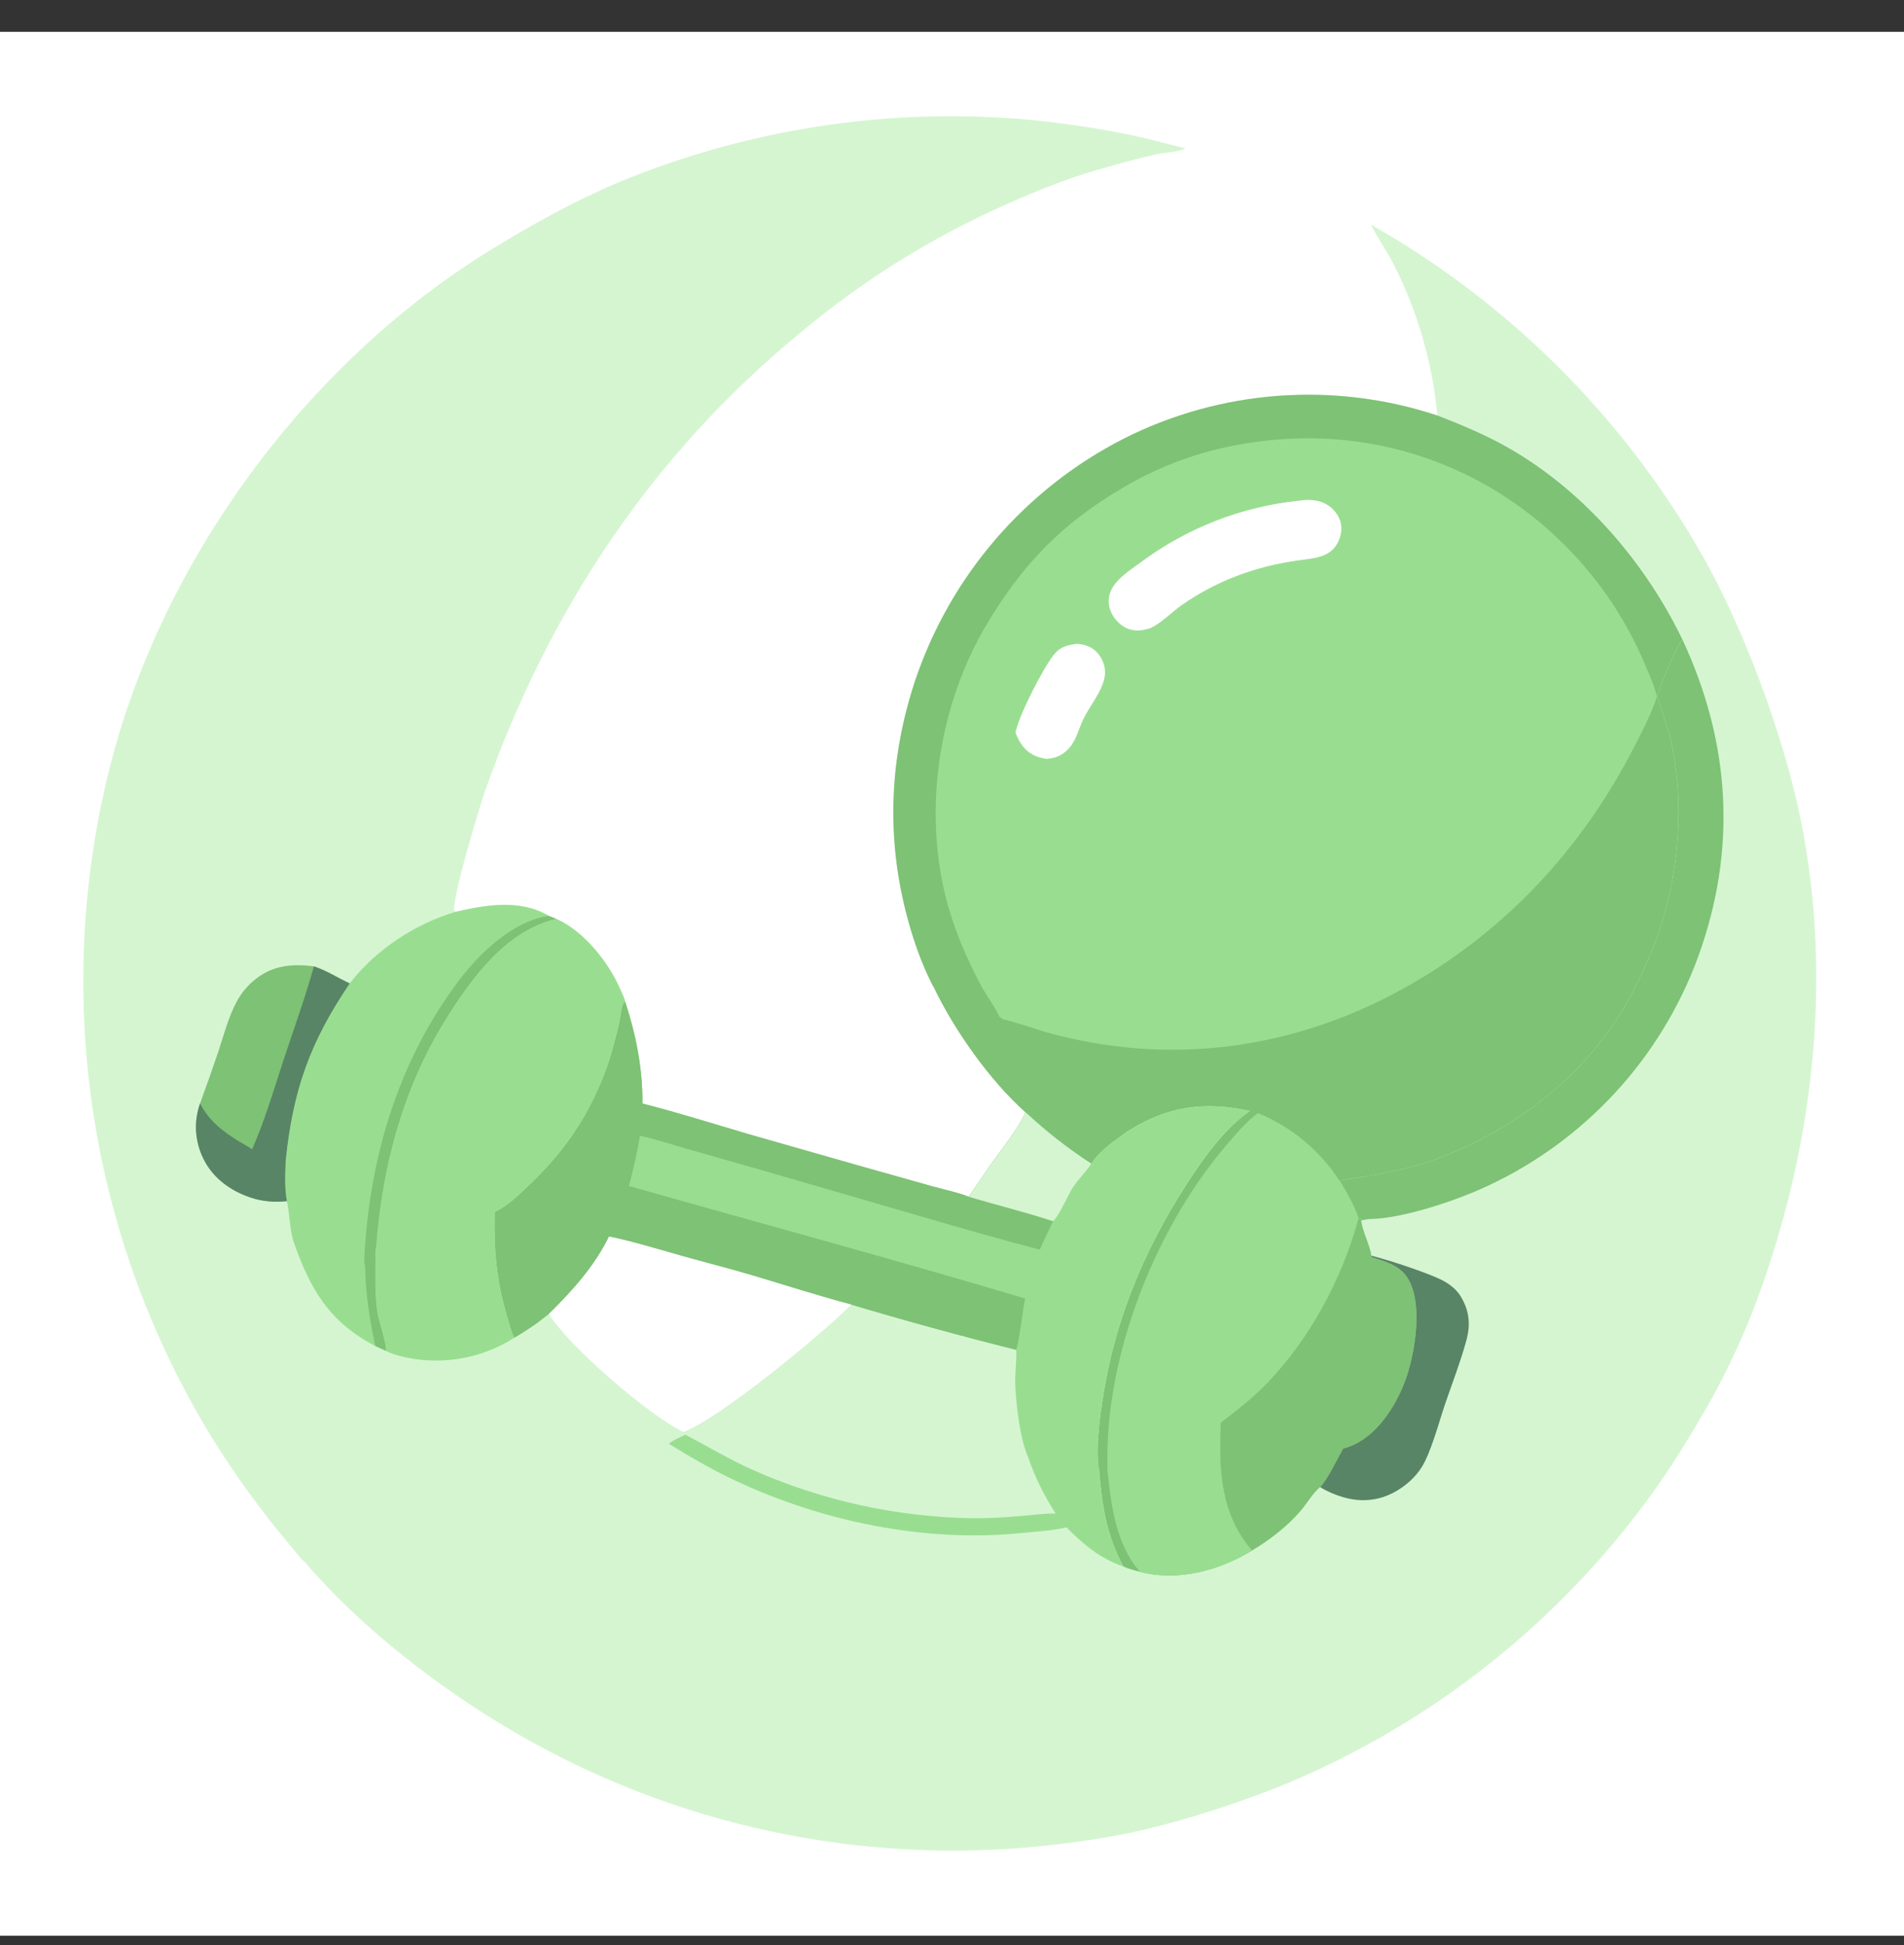 <svg width="46" height="47" viewBox="0 0 46 47" fill="none" xmlns="http://www.w3.org/2000/svg">
<rect x="0" y="0" width="46" height="47" fill="#333333" stroke="none"/>
<g clip-path="url(#clip0_1290_34549)">
<path d="M0 0.769H46V46.769H0V0.769Z" fill="white"/>
<path d="M7.369 37.747C7.248 37.653 7.134 37.484 7.031 37.364C6.674 36.941 6.332 36.506 6.008 36.058C5.683 35.609 5.375 35.15 5.085 34.678C4.996 34.531 4.908 34.383 4.822 34.234C4.737 34.085 4.653 33.934 4.571 33.783C4.488 33.632 4.408 33.48 4.33 33.326C4.251 33.173 4.175 33.019 4.1 32.864C4.026 32.709 3.953 32.553 3.882 32.396C3.811 32.239 3.742 32.081 3.675 31.923C3.609 31.764 3.544 31.605 3.48 31.445C3.417 31.285 3.356 31.124 3.297 30.962C3.238 30.8 3.181 30.638 3.126 30.475C3.071 30.312 3.017 30.148 2.966 29.984C2.915 29.82 2.866 29.655 2.819 29.489C2.772 29.324 2.727 29.157 2.684 28.991C2.641 28.824 2.6 28.657 2.561 28.489C2.522 28.322 2.485 28.154 2.45 27.985C2.415 27.817 2.382 27.648 2.351 27.478C2.321 27.309 2.292 27.139 2.265 26.969C2.239 26.799 2.214 26.629 2.192 26.458C2.169 26.287 2.149 26.116 2.131 25.945C2.113 25.774 2.096 25.603 2.082 25.431C2.068 25.26 2.056 25.088 2.046 24.916C2.037 24.744 2.029 24.573 2.023 24.4C2.018 24.228 2.014 24.056 2.012 23.884C2.011 23.712 2.012 23.54 2.014 23.368C2.017 23.196 2.022 23.024 2.029 22.852C2.036 22.68 2.045 22.508 2.056 22.336C2.067 22.165 2.081 21.993 2.096 21.821C2.111 21.65 2.129 21.479 2.148 21.308C2.168 21.137 2.189 20.966 2.213 20.796C2.237 20.625 2.263 20.455 2.29 20.285C2.318 20.115 2.348 19.946 2.38 19.777C2.412 19.608 2.446 19.439 2.482 19.27C2.519 19.102 2.557 18.934 2.597 18.767C3.828 13.618 7.388 8.772 11.898 6.012C12.874 5.414 13.889 4.852 14.943 4.405C15.139 4.324 15.335 4.247 15.533 4.172C15.73 4.097 15.929 4.025 16.129 3.956C16.329 3.887 16.53 3.821 16.731 3.758C16.933 3.695 17.136 3.635 17.34 3.579C17.543 3.522 17.748 3.468 17.953 3.418C18.158 3.367 18.364 3.32 18.571 3.275C18.777 3.231 18.985 3.19 19.193 3.152C19.401 3.114 19.609 3.079 19.818 3.047C20.027 3.015 20.236 2.986 20.446 2.961C20.656 2.935 20.866 2.913 21.077 2.894C21.287 2.875 21.498 2.859 21.709 2.846C21.92 2.834 22.131 2.824 22.342 2.818C22.554 2.811 22.765 2.808 22.977 2.808C23.188 2.808 23.399 2.811 23.61 2.818C23.822 2.824 24.033 2.834 24.244 2.847C24.455 2.859 24.666 2.875 24.876 2.894C25.689 2.976 26.533 3.098 27.334 3.266C27.77 3.357 28.202 3.479 28.635 3.583C28.626 3.588 28.617 3.594 28.608 3.599C28.471 3.669 28.091 3.692 27.92 3.731C27.45 3.837 26.977 3.972 26.514 4.104C25.694 4.338 24.883 4.677 24.108 5.029C23.894 5.127 23.681 5.228 23.47 5.333C23.259 5.438 23.05 5.546 22.843 5.658C22.636 5.77 22.43 5.885 22.227 6.004C22.024 6.123 21.823 6.245 21.623 6.37C21.424 6.496 21.227 6.625 21.032 6.757C20.837 6.89 20.645 7.025 20.454 7.164C20.264 7.303 20.076 7.445 19.891 7.59C19.705 7.735 19.522 7.883 19.342 8.035C15.751 10.986 13.26 14.741 11.718 19.114C11.578 19.511 10.924 21.696 10.975 21.998L11.002 22.032C11.731 21.862 12.573 21.718 13.257 22.129L13.439 22.201C14.11 22.498 14.713 23.26 14.993 23.921C15.034 24.011 15.082 24.101 15.103 24.197C15.365 24.997 15.53 25.817 15.522 26.663C16.386 26.883 17.24 27.154 18.095 27.405L20.712 28.152L22.54 28.667C22.821 28.746 23.132 28.806 23.401 28.913C23.585 28.667 23.749 28.407 23.926 28.156C24.166 27.815 24.633 27.235 24.776 26.872C23.912 26.099 23.059 24.89 22.56 23.848C22.534 23.817 22.546 23.834 22.522 23.787C22.246 23.25 22.041 22.641 21.891 22.056C21.41 20.178 21.499 18.295 22.106 16.456C22.132 16.378 22.159 16.3 22.188 16.222C22.215 16.145 22.245 16.067 22.275 15.99C22.305 15.913 22.335 15.837 22.367 15.761C22.399 15.684 22.432 15.608 22.465 15.533C22.499 15.458 22.534 15.383 22.569 15.308C22.605 15.233 22.641 15.159 22.678 15.086C22.716 15.012 22.754 14.939 22.793 14.866C22.832 14.793 22.872 14.721 22.913 14.649C22.953 14.577 22.995 14.506 23.038 14.435C23.08 14.364 23.123 14.294 23.168 14.224C23.212 14.155 23.257 14.085 23.303 14.017C23.349 13.948 23.396 13.88 23.443 13.812C23.491 13.745 23.539 13.678 23.588 13.612C23.638 13.545 23.688 13.48 23.738 13.415C23.789 13.349 23.841 13.285 23.893 13.221C23.946 13.157 23.999 13.094 24.053 13.031C24.107 12.969 24.161 12.907 24.216 12.845C24.272 12.784 24.328 12.724 24.385 12.664C24.442 12.604 24.499 12.545 24.558 12.486C24.616 12.428 24.675 12.37 24.735 12.313C24.794 12.256 24.855 12.2 24.916 12.144C24.977 12.088 25.039 12.033 25.101 11.979C25.163 11.925 25.227 11.872 25.29 11.819C25.354 11.767 25.418 11.715 25.483 11.664C25.548 11.613 25.614 11.563 25.68 11.513C25.746 11.464 25.813 11.415 25.88 11.367C25.948 11.32 26.015 11.273 26.084 11.226C26.152 11.18 26.221 11.135 26.291 11.091C26.361 11.046 26.431 11.002 26.501 10.96C26.572 10.917 26.643 10.875 26.715 10.834C26.787 10.793 26.859 10.753 26.931 10.713C27.004 10.674 27.077 10.636 27.151 10.598C27.223 10.562 27.296 10.526 27.369 10.491C27.443 10.456 27.517 10.422 27.591 10.389C27.665 10.357 27.74 10.324 27.815 10.293C27.89 10.262 27.965 10.232 28.041 10.203C28.117 10.173 28.193 10.145 28.269 10.118C28.346 10.09 28.423 10.064 28.5 10.038C28.577 10.013 28.654 9.988 28.732 9.965C28.81 9.941 28.888 9.918 28.966 9.897C29.044 9.875 29.123 9.854 29.202 9.835C29.28 9.815 29.359 9.796 29.439 9.778C29.518 9.76 29.597 9.744 29.677 9.728C29.757 9.712 29.837 9.697 29.916 9.683C29.997 9.669 30.077 9.656 30.157 9.644C30.237 9.632 30.318 9.621 30.398 9.611C30.479 9.602 30.56 9.593 30.641 9.585C30.721 9.577 30.802 9.57 30.883 9.564C30.964 9.558 31.046 9.553 31.127 9.549C31.208 9.545 31.289 9.542 31.37 9.54C31.451 9.538 31.532 9.537 31.614 9.537C31.695 9.537 31.776 9.538 31.857 9.54C31.939 9.542 32.02 9.545 32.101 9.549C32.182 9.553 32.263 9.558 32.344 9.564C32.425 9.57 32.506 9.577 32.587 9.585C32.668 9.593 32.748 9.602 32.829 9.612C32.91 9.622 32.99 9.633 33.07 9.645C33.151 9.657 33.231 9.67 33.311 9.684C33.391 9.698 33.471 9.713 33.55 9.728C33.63 9.744 33.709 9.761 33.789 9.779C33.868 9.797 33.947 9.816 34.026 9.836C34.105 9.855 34.183 9.876 34.261 9.898C34.34 9.92 34.418 9.942 34.495 9.966C34.573 9.989 34.65 10.014 34.727 10.04C34.712 9.88 34.694 9.721 34.671 9.562C34.649 9.403 34.622 9.245 34.592 9.087C34.562 8.93 34.529 8.773 34.491 8.617C34.454 8.461 34.413 8.306 34.368 8.152C34.323 7.998 34.275 7.845 34.223 7.694C34.171 7.542 34.116 7.391 34.056 7.242C33.998 7.093 33.935 6.946 33.869 6.799C33.803 6.653 33.734 6.509 33.661 6.366C33.498 6.051 33.289 5.761 33.128 5.446L33.117 5.425C33.222 5.484 33.326 5.544 33.43 5.605C33.533 5.666 33.636 5.728 33.739 5.791C33.842 5.854 33.944 5.918 34.045 5.982C34.147 6.047 34.248 6.112 34.348 6.179C34.449 6.245 34.548 6.312 34.648 6.38C34.747 6.448 34.846 6.517 34.944 6.587C35.042 6.656 35.139 6.727 35.236 6.798C35.333 6.869 35.429 6.941 35.525 7.014C35.621 7.087 35.716 7.161 35.81 7.236C35.905 7.31 35.999 7.386 36.092 7.462C36.185 7.538 36.278 7.615 36.369 7.692C36.461 7.77 36.553 7.849 36.643 7.928C36.734 8.007 36.823 8.087 36.913 8.168C37.002 8.249 37.09 8.33 37.178 8.412C37.266 8.495 37.353 8.578 37.439 8.661C37.526 8.745 37.611 8.83 37.697 8.915C37.782 9 37.866 9.086 37.949 9.173C38.033 9.259 38.115 9.346 38.198 9.434C38.28 9.523 38.361 9.611 38.441 9.701C38.522 9.79 38.602 9.88 38.681 9.971C38.76 10.062 38.838 10.153 38.916 10.245C38.993 10.337 39.07 10.43 39.145 10.523C39.221 10.617 39.297 10.711 39.371 10.805C39.445 10.9 39.519 10.995 39.591 11.091C39.664 11.187 39.736 11.283 39.807 11.38C39.878 11.478 39.948 11.575 40.018 11.674C40.087 11.772 40.156 11.871 40.223 11.97C40.291 12.07 40.358 12.17 40.424 12.27C40.49 12.371 40.555 12.472 40.62 12.574C40.684 12.675 40.747 12.778 40.81 12.88C40.873 12.983 40.934 13.086 40.995 13.19C41.056 13.294 41.116 13.398 41.175 13.503C42.037 15.047 42.798 17.047 43.256 18.753C44.293 22.609 43.982 26.823 42.734 30.589C42.639 30.884 42.537 31.176 42.427 31.466C42.318 31.755 42.201 32.042 42.077 32.325C41.953 32.609 41.821 32.889 41.683 33.166C41.544 33.443 41.399 33.716 41.246 33.986C40.839 34.69 40.407 35.401 39.932 36.062C39.862 36.159 39.791 36.256 39.719 36.352C39.647 36.448 39.575 36.544 39.501 36.639C39.428 36.733 39.353 36.828 39.278 36.921C39.203 37.015 39.127 37.108 39.05 37.2C38.974 37.293 38.896 37.384 38.818 37.475C38.74 37.566 38.661 37.656 38.581 37.746C38.501 37.836 38.42 37.925 38.339 38.013C38.258 38.101 38.175 38.188 38.092 38.275C38.01 38.362 37.926 38.448 37.842 38.533C37.757 38.619 37.672 38.703 37.586 38.787C37.5 38.871 37.414 38.954 37.326 39.037C37.239 39.119 37.151 39.2 37.062 39.281C36.974 39.362 36.884 39.442 36.794 39.522C36.704 39.601 36.613 39.679 36.522 39.757C36.43 39.835 36.338 39.912 36.245 39.988C36.153 40.064 36.059 40.139 35.965 40.214C35.871 40.288 35.776 40.362 35.681 40.435C35.585 40.508 35.489 40.58 35.393 40.651C35.296 40.722 35.199 40.792 35.101 40.862C35.003 40.932 34.905 41 34.806 41.068C34.707 41.136 34.607 41.203 34.507 41.269C34.407 41.335 34.306 41.4 34.205 41.465C34.103 41.529 34.001 41.592 33.899 41.655C33.797 41.718 33.694 41.779 33.59 41.84C33.487 41.901 33.383 41.961 33.278 42.02C33.174 42.079 33.069 42.137 32.963 42.194C32.858 42.251 32.752 42.307 32.645 42.363C32.538 42.418 32.432 42.473 32.324 42.526C32.217 42.58 32.109 42.632 32 42.684C31.892 42.735 31.783 42.786 31.674 42.836C31.565 42.886 31.455 42.934 31.345 42.982C31.235 43.03 31.125 43.077 31.014 43.123C30.518 43.323 30.016 43.507 29.508 43.674C29 43.842 28.487 43.993 27.97 44.127C27.101 44.356 26.187 44.492 25.295 44.589C25.156 44.605 25.016 44.618 24.877 44.631C24.737 44.643 24.598 44.654 24.458 44.664C24.318 44.673 24.178 44.681 24.038 44.688C23.899 44.695 23.759 44.7 23.619 44.704C23.479 44.708 23.339 44.711 23.199 44.712C23.059 44.713 22.919 44.713 22.779 44.712C22.639 44.71 22.499 44.707 22.359 44.703C22.219 44.698 22.079 44.692 21.939 44.685C21.799 44.678 21.659 44.669 21.52 44.659C21.38 44.649 21.24 44.638 21.101 44.625C20.961 44.612 20.822 44.598 20.683 44.583C20.544 44.567 20.405 44.55 20.266 44.532C20.127 44.513 19.988 44.494 19.85 44.472C19.712 44.451 19.573 44.429 19.435 44.405C19.297 44.381 19.16 44.356 19.022 44.329C18.885 44.303 18.747 44.275 18.61 44.245C18.474 44.216 18.337 44.185 18.201 44.153C18.064 44.121 17.928 44.087 17.793 44.053C17.657 44.018 17.522 43.982 17.387 43.944C17.252 43.907 17.117 43.868 16.983 43.828C16.849 43.787 16.715 43.746 16.582 43.703C16.449 43.66 16.316 43.616 16.183 43.57C16.051 43.525 15.919 43.478 15.787 43.43C15.656 43.381 15.525 43.332 15.395 43.281C15.264 43.23 15.134 43.178 15.005 43.125C14.875 43.071 14.746 43.017 14.618 42.961C14.489 42.905 14.362 42.847 14.234 42.789C14.107 42.73 13.981 42.671 13.854 42.61C13.729 42.548 13.603 42.486 13.478 42.423C13.354 42.359 13.229 42.294 13.106 42.228C12.982 42.162 12.86 42.095 12.738 42.026C12.615 41.958 12.494 41.888 12.373 41.817C10.613 40.789 8.694 39.303 7.369 37.747Z" fill="#D5F5D1"/>
<path d="M22.559 23.847C22.534 23.817 22.546 23.834 22.522 23.787C22.245 23.249 22.041 22.641 21.891 22.055C21.41 20.177 21.498 18.294 22.105 16.456C22.132 16.378 22.159 16.3 22.187 16.222C22.215 16.144 22.244 16.067 22.274 15.99C22.304 15.913 22.335 15.836 22.367 15.76C22.398 15.684 22.431 15.608 22.465 15.533C22.498 15.457 22.533 15.382 22.569 15.308C22.604 15.233 22.64 15.159 22.678 15.085C22.715 15.012 22.753 14.938 22.792 14.866C22.831 14.793 22.871 14.72 22.912 14.649C22.953 14.577 22.994 14.506 23.037 14.435C23.08 14.364 23.123 14.294 23.167 14.224C23.212 14.154 23.257 14.085 23.302 14.017C23.348 13.948 23.395 13.88 23.443 13.812C23.49 13.745 23.539 13.678 23.588 13.611C23.637 13.545 23.687 13.479 23.738 13.414C23.789 13.349 23.84 13.285 23.893 13.221C23.945 13.157 23.998 13.094 24.052 13.031C24.106 12.969 24.161 12.906 24.216 12.845C24.271 12.784 24.328 12.723 24.384 12.664C24.441 12.604 24.499 12.544 24.557 12.486C24.615 12.427 24.674 12.37 24.734 12.313C24.794 12.255 24.854 12.199 24.915 12.144C24.976 12.088 25.038 12.033 25.101 11.979C25.163 11.925 25.226 11.872 25.29 11.819C25.353 11.766 25.418 11.715 25.483 11.664C25.547 11.613 25.613 11.562 25.679 11.513C25.745 11.463 25.812 11.415 25.88 11.367C25.947 11.319 26.015 11.272 26.083 11.226C26.152 11.18 26.221 11.135 26.291 11.09C26.36 11.046 26.43 11.002 26.501 10.959C26.572 10.916 26.643 10.875 26.714 10.834C26.786 10.793 26.858 10.752 26.931 10.713C27.003 10.674 27.076 10.635 27.15 10.598C27.223 10.561 27.296 10.525 27.369 10.491C27.442 10.456 27.516 10.422 27.59 10.389C27.665 10.356 27.739 10.324 27.814 10.293C27.889 10.262 27.965 10.232 28.041 10.202C28.116 10.173 28.192 10.145 28.269 10.117C28.345 10.09 28.422 10.064 28.499 10.038C28.576 10.012 28.654 9.988 28.731 9.964C28.809 9.941 28.887 9.918 28.965 9.896C29.044 9.875 29.122 9.854 29.201 9.834C29.28 9.814 29.359 9.796 29.438 9.778C29.517 9.76 29.597 9.743 29.676 9.727C29.756 9.711 29.836 9.697 29.916 9.683C29.996 9.669 30.076 9.656 30.157 9.644C30.237 9.632 30.317 9.621 30.398 9.611C30.479 9.601 30.559 9.592 30.64 9.584C30.721 9.576 30.802 9.569 30.883 9.563C30.964 9.557 31.045 9.552 31.126 9.549C31.207 9.545 31.288 9.542 31.37 9.54C31.451 9.538 31.532 9.537 31.613 9.537C31.694 9.537 31.776 9.538 31.857 9.54C31.938 9.542 32.019 9.545 32.1 9.549C32.181 9.553 32.263 9.558 32.343 9.564C32.425 9.57 32.505 9.577 32.586 9.585C32.667 9.593 32.748 9.602 32.828 9.612C32.909 9.622 32.989 9.633 33.07 9.645C33.15 9.657 33.23 9.669 33.31 9.683C33.39 9.697 33.47 9.712 33.55 9.728C33.63 9.744 33.709 9.761 33.788 9.779C33.867 9.797 33.946 9.815 34.025 9.835C34.104 9.855 34.182 9.876 34.261 9.898C34.339 9.919 34.417 9.942 34.495 9.966C34.572 9.989 34.65 10.014 34.727 10.039C35.348 10.279 35.95 10.532 36.526 10.869C38.304 11.911 39.752 13.604 40.646 15.45C40.476 15.674 40.117 16.534 40.039 16.827C40.16 17.224 40.311 17.602 40.394 18.011C40.674 19.381 40.566 20.949 40.155 22.282C39.968 22.888 39.701 23.482 39.404 24.042C38.55 25.653 37.124 26.896 35.488 27.669C35.141 27.833 34.798 27.988 34.429 28.1C33.978 28.238 33.512 28.332 33.048 28.415C32.826 28.455 32.588 28.471 32.373 28.534C32.542 28.819 32.72 29.117 32.822 29.434C32.417 30.925 31.622 32.403 30.528 33.502C30.214 33.818 29.857 34.095 29.506 34.366L29.492 34.391C29.445 35.505 29.482 36.577 30.248 37.462C29.48 37.937 28.488 38.206 27.593 37.992C27.566 37.986 27.565 37.984 27.542 37.977C27.404 37.942 27.271 37.908 27.14 37.849C26.736 37.106 26.617 36.351 26.555 35.521L26.545 35.5C26.458 34.92 26.601 33.986 26.709 33.398C27.037 31.605 27.784 29.934 28.791 28.423C29.167 27.859 29.629 27.234 30.193 26.844C29.129 26.604 28.21 26.726 27.286 27.309L27.156 27.392C26.881 27.593 26.547 27.819 26.367 28.115C25.794 27.746 25.274 27.336 24.775 26.872C23.911 26.099 23.059 24.89 22.559 23.847Z" fill="#7EC275"/>
<path d="M24.148 24.572C24.035 24.318 23.851 24.085 23.717 23.839C23.359 23.183 23.038 22.422 22.854 21.696C22.298 19.499 22.693 17 23.852 15.062C24.701 13.642 25.647 12.663 27.075 11.815C27.248 11.711 27.425 11.613 27.605 11.521C27.786 11.429 27.97 11.344 28.156 11.265C28.343 11.187 28.532 11.116 28.724 11.051C28.916 10.986 29.11 10.929 29.306 10.878C31.65 10.291 34.05 10.597 36.127 11.853C36.227 11.914 36.325 11.977 36.422 12.041C36.52 12.106 36.615 12.172 36.71 12.241C36.804 12.309 36.898 12.379 36.989 12.451C37.081 12.523 37.172 12.596 37.261 12.672C37.35 12.747 37.437 12.824 37.523 12.903C37.609 12.982 37.693 13.062 37.776 13.144C37.859 13.226 37.94 13.31 38.02 13.395C38.1 13.48 38.178 13.567 38.254 13.655C38.33 13.743 38.404 13.833 38.477 13.924C38.55 14.015 38.621 14.108 38.69 14.202C38.759 14.296 38.827 14.391 38.892 14.487C38.958 14.584 39.021 14.681 39.083 14.78C39.144 14.879 39.204 14.98 39.262 15.081C39.32 15.182 39.376 15.284 39.429 15.388C39.483 15.491 39.535 15.596 39.585 15.701C39.635 15.807 39.682 15.913 39.728 16.02C39.837 16.279 39.963 16.554 40.03 16.826C39.942 17.167 39.552 17.918 39.372 18.256C38.156 20.536 36.438 22.398 34.207 23.712C31.512 25.298 28.481 25.781 25.446 24.987C25.039 24.88 24.642 24.719 24.232 24.628L24.148 24.572Z" fill="#99DE90"/>
<path d="M31.382 12.098C31.551 12.071 31.751 12.07 31.914 12.126C31.938 12.134 31.961 12.143 31.983 12.153C32.006 12.163 32.028 12.175 32.049 12.187C32.071 12.2 32.091 12.213 32.111 12.227C32.132 12.242 32.151 12.257 32.169 12.273C32.188 12.29 32.206 12.307 32.222 12.325C32.239 12.343 32.255 12.362 32.27 12.382C32.285 12.401 32.299 12.422 32.312 12.443C32.325 12.464 32.337 12.486 32.348 12.508C32.425 12.671 32.424 12.847 32.362 13.015C32.194 13.473 31.779 13.482 31.367 13.539C30.351 13.68 29.403 14.026 28.559 14.613C28.304 14.791 28.07 15.047 27.79 15.178C27.731 15.197 27.672 15.212 27.611 15.223C27.43 15.254 27.245 15.217 27.098 15.106C26.939 14.987 26.818 14.805 26.791 14.607C26.764 14.41 26.835 14.232 26.96 14.082C27.126 13.884 27.361 13.732 27.569 13.58C27.638 13.529 27.708 13.479 27.779 13.43C27.85 13.38 27.922 13.332 27.994 13.286C28.067 13.239 28.14 13.194 28.214 13.149C28.288 13.105 28.363 13.062 28.438 13.021C28.514 12.979 28.59 12.938 28.667 12.899C28.744 12.86 28.821 12.822 28.899 12.786C28.978 12.749 29.056 12.714 29.136 12.68C29.215 12.646 29.295 12.614 29.375 12.582C29.456 12.551 29.537 12.521 29.618 12.492C29.699 12.464 29.781 12.437 29.863 12.411C29.946 12.385 30.029 12.361 30.112 12.338C30.195 12.315 30.278 12.293 30.362 12.273C30.446 12.253 30.53 12.234 30.615 12.216C30.699 12.199 30.784 12.183 30.869 12.168C30.954 12.154 31.039 12.141 31.125 12.129C31.21 12.117 31.296 12.107 31.382 12.098Z" fill="white"/>
<path d="M26.019 15.557C26.173 15.566 26.311 15.604 26.435 15.701C26.58 15.813 26.68 16.007 26.695 16.189C26.706 16.316 26.677 16.438 26.63 16.555C26.517 16.84 26.317 17.088 26.18 17.361C26.069 17.584 26.007 17.869 25.843 18.06C25.689 18.239 25.521 18.317 25.288 18.335C25.197 18.32 25.105 18.303 25.02 18.266C24.764 18.153 24.63 17.955 24.535 17.701C24.605 17.3 25.194 16.162 25.452 15.829C25.606 15.631 25.781 15.584 26.019 15.557Z" fill="white"/>
<path d="M30.391 26.894C30.441 26.915 30.491 26.936 30.54 26.958C30.589 26.98 30.638 27.004 30.686 27.028C30.734 27.052 30.782 27.077 30.83 27.103C30.877 27.129 30.924 27.156 30.97 27.184C31.017 27.212 31.062 27.24 31.108 27.27C31.153 27.299 31.198 27.33 31.242 27.361C31.286 27.392 31.329 27.424 31.372 27.457C31.415 27.49 31.457 27.524 31.499 27.558C31.54 27.593 31.581 27.628 31.622 27.664C31.662 27.7 31.701 27.737 31.74 27.774C31.779 27.812 31.817 27.85 31.855 27.889C31.892 27.928 31.929 27.968 31.965 28.008C32.001 28.048 32.036 28.089 32.07 28.131C32.105 28.173 32.138 28.215 32.171 28.258C32.203 28.301 32.235 28.345 32.267 28.389C32.298 28.433 32.328 28.478 32.357 28.523L32.373 28.534C32.543 28.819 32.721 29.117 32.822 29.434C32.418 30.925 31.622 32.403 30.529 33.502C30.215 33.818 29.858 34.095 29.506 34.366L29.493 34.391C29.445 35.505 29.483 36.577 30.249 37.462C29.481 37.937 28.489 38.206 27.593 37.992C27.567 37.986 27.565 37.985 27.543 37.977C26.951 37.305 26.837 36.34 26.754 35.485L26.757 35.466C26.75 35.185 26.755 34.905 26.773 34.624C26.791 34.344 26.822 34.064 26.865 33.787C27.185 31.656 28.202 29.352 29.598 27.706C29.838 27.424 30.093 27.114 30.391 26.894Z" fill="#99DE90"/>
<path d="M22.559 23.847C23.093 24.004 23.582 24.409 24.148 24.572L24.232 24.627C24.763 25.4 25.381 26.101 26.14 26.658C26.468 26.899 26.871 27.101 27.155 27.392C26.88 27.593 26.547 27.819 26.366 28.115C25.794 27.746 25.273 27.336 24.774 26.872C23.91 26.099 23.058 24.889 22.559 23.847Z" fill="#7EC275"/>
<path d="M11.963 29.276C12.293 29.125 12.617 28.794 12.878 28.539C13.495 27.938 13.992 27.278 14.362 26.498C14.491 26.228 14.614 25.943 14.704 25.659C14.805 25.343 14.891 25.014 14.964 24.69C14.994 24.555 15.003 24.405 15.046 24.274C15.059 24.232 15.072 24.226 15.102 24.197C15.364 24.997 15.529 25.817 15.521 26.663C16.385 26.883 17.239 27.154 18.094 27.405L20.711 28.152L22.539 28.667C22.82 28.746 23.131 28.806 23.4 28.913C23.584 28.667 23.748 28.407 23.925 28.156C24.165 27.815 24.632 27.235 24.775 26.872C25.273 27.336 25.794 27.746 26.367 28.116C26.547 27.819 26.88 27.593 27.155 27.392L27.285 27.309C28.21 26.726 29.129 26.604 30.192 26.845C29.628 27.234 29.166 27.859 28.791 28.423C27.784 29.934 27.037 31.605 26.709 33.398C26.601 33.986 26.457 34.92 26.544 35.5L26.555 35.521C26.617 36.351 26.736 37.106 27.139 37.849C26.573 37.653 26.178 37.318 25.763 36.901C25.755 36.903 25.746 36.906 25.738 36.908C25.397 36.988 25.013 37.006 24.665 37.041C22.342 37.275 19.86 36.76 17.756 35.77C17.205 35.511 16.677 35.203 16.159 34.884C16.255 34.793 16.436 34.73 16.556 34.663C17.087 34.941 17.603 35.249 18.149 35.498C18.255 35.545 18.361 35.591 18.468 35.636C18.575 35.68 18.683 35.724 18.791 35.765C18.899 35.807 19.007 35.848 19.116 35.887C19.226 35.926 19.335 35.963 19.445 36C19.555 36.036 19.666 36.071 19.777 36.104C19.888 36.138 19.999 36.17 20.111 36.2C20.223 36.231 20.335 36.26 20.447 36.288C20.56 36.315 20.673 36.342 20.786 36.367C20.899 36.391 21.012 36.415 21.126 36.437C21.24 36.459 21.354 36.479 21.468 36.498C21.583 36.517 21.697 36.535 21.812 36.551C21.927 36.567 22.042 36.582 22.157 36.595C22.272 36.608 22.387 36.62 22.503 36.63C22.618 36.641 22.733 36.649 22.849 36.657C22.965 36.664 23.081 36.67 23.196 36.674C23.312 36.679 23.428 36.681 23.544 36.683C23.936 36.685 24.323 36.659 24.714 36.624C24.975 36.601 25.241 36.564 25.503 36.569C25.223 36.13 25 35.685 24.833 35.192C24.641 34.768 24.536 33.855 24.526 33.385C24.523 33.251 24.573 32.677 24.547 32.613C23.211 32.278 21.884 31.914 20.564 31.521C19.753 31.307 18.957 31.047 18.153 30.809C17.591 30.643 17.023 30.5 16.459 30.341C15.879 30.177 15.304 30 14.714 29.877C14.366 30.593 13.823 31.196 13.259 31.748L12.926 32.003C12.761 32.11 12.597 32.225 12.424 32.321C12.345 32.164 12.297 31.962 12.247 31.792C11.993 30.939 11.928 30.179 11.952 29.295L11.963 29.276Z" fill="#99DE90"/>
<path d="M11.963 29.276C12.293 29.125 12.617 28.794 12.878 28.539C13.495 27.938 13.992 27.278 14.362 26.498C14.491 26.228 14.614 25.943 14.704 25.659C14.805 25.343 14.891 25.014 14.964 24.69C14.994 24.555 15.003 24.405 15.046 24.274C15.059 24.232 15.072 24.226 15.102 24.197C15.364 24.997 15.529 25.817 15.521 26.663C16.385 26.883 17.239 27.154 18.094 27.405L20.711 28.152L22.539 28.667C22.82 28.746 23.131 28.806 23.4 28.913C23.584 28.667 23.748 28.407 23.925 28.156C24.165 27.815 24.632 27.235 24.775 26.872C25.273 27.336 25.794 27.746 26.367 28.116L26.342 28.153C26.203 28.354 26.024 28.517 25.898 28.729C25.777 28.932 25.596 29.362 25.443 29.506C25.337 29.736 25.22 29.96 25.121 30.194C24.23 29.958 23.342 29.71 22.458 29.449L18.472 28.292L16.616 27.763C16.234 27.654 15.851 27.523 15.462 27.442C15.396 27.846 15.3 28.258 15.194 28.654C18.384 29.56 21.589 30.425 24.767 31.373C24.716 31.605 24.614 32.484 24.547 32.613C23.211 32.278 21.884 31.914 20.564 31.521C19.753 31.307 18.957 31.047 18.153 30.809C17.591 30.643 17.023 30.5 16.459 30.341C15.879 30.177 15.304 30 14.714 29.877C14.366 30.593 13.823 31.196 13.259 31.748L12.926 32.003C12.761 32.11 12.597 32.225 12.424 32.321C12.345 32.164 12.297 31.962 12.247 31.792C11.993 30.939 11.928 30.179 11.952 29.295L11.963 29.276Z" fill="#7EC275"/>
<path d="M24.775 26.872C25.274 27.336 25.794 27.747 26.367 28.116L26.342 28.153C26.204 28.354 26.025 28.517 25.898 28.729C25.777 28.932 25.596 29.362 25.443 29.506C24.772 29.286 24.078 29.117 23.4 28.913C23.584 28.667 23.748 28.407 23.925 28.156C24.165 27.815 24.632 27.235 24.775 26.872Z" fill="#D5F5D1"/>
<path d="M13.44 22.201C14.11 22.497 14.713 23.26 14.994 23.921C15.034 24.011 15.082 24.101 15.103 24.197C15.073 24.226 15.06 24.232 15.047 24.274C15.004 24.405 14.995 24.555 14.965 24.69C14.892 25.014 14.806 25.343 14.706 25.659C14.615 25.943 14.492 26.228 14.364 26.498C13.993 27.278 13.496 27.938 12.879 28.539C12.618 28.794 12.295 29.125 11.964 29.276L11.953 29.295C11.929 30.179 11.994 30.938 12.248 31.792C12.298 31.962 12.347 32.163 12.425 32.321C12.378 32.351 12.33 32.381 12.281 32.409C12.232 32.437 12.183 32.463 12.133 32.489C12.083 32.515 12.032 32.539 11.981 32.562C11.93 32.585 11.878 32.607 11.826 32.628C11.773 32.649 11.72 32.668 11.667 32.686C11.614 32.704 11.56 32.721 11.506 32.737C11.452 32.752 11.398 32.767 11.343 32.779C11.288 32.792 11.233 32.804 11.178 32.814C11.123 32.825 11.067 32.834 11.011 32.841C10.956 32.849 10.9 32.855 10.844 32.86C10.788 32.865 10.732 32.869 10.675 32.871C10.619 32.873 10.563 32.874 10.507 32.873C10.45 32.873 10.394 32.871 10.338 32.868C10.282 32.865 10.226 32.86 10.17 32.855C10.114 32.849 10.058 32.841 10.003 32.833C9.947 32.824 9.892 32.814 9.837 32.803C9.672 32.768 9.469 32.721 9.323 32.637C9.358 32.512 9.146 31.896 9.119 31.718C9.05 31.267 9.072 30.803 9.071 30.349C9.066 30.264 9.075 30.195 9.093 30.112C9.23 28.206 9.74 26.291 10.755 24.657C11.385 23.643 12.217 22.488 13.44 22.201Z" fill="#99DE90"/>
<path d="M11.002 22.032C11.731 21.862 12.573 21.718 13.258 22.129L13.44 22.201C12.217 22.488 11.385 23.643 10.755 24.657C9.74 26.291 9.23 28.206 9.093 30.112C9.075 30.195 9.066 30.265 9.071 30.349C9.072 30.803 9.05 31.267 9.119 31.718C9.146 31.897 9.358 32.512 9.323 32.637L9.068 32.521C7.947 31.943 7.485 31.131 7.082 29.973C6.999 29.659 6.996 29.337 6.933 29.021C6.869 28.704 6.889 28.337 6.905 28.016C7.082 26.329 7.49 25.176 8.449 23.76C9.078 22.945 10.021 22.326 11.002 22.032Z" fill="#99DE90"/>
<path d="M13.256 22.129L13.438 22.201C12.216 22.489 11.383 23.643 10.754 24.657C9.738 26.291 9.229 28.206 9.091 30.113C9.073 30.195 9.065 30.265 9.07 30.349C9.07 30.804 9.049 31.268 9.118 31.718C9.145 31.897 9.357 32.513 9.321 32.637L9.067 32.521C8.928 31.873 8.831 31.258 8.821 30.593C8.791 30.523 8.803 30.425 8.804 30.349C8.931 27.966 9.621 25.65 11.063 23.723C11.572 23.044 12.377 22.257 13.256 22.129Z" fill="#7EC275"/>
<path d="M40.039 16.827C40.117 16.534 40.476 15.675 40.646 15.45C41.809 17.943 41.97 20.518 41.028 23.114C41.001 23.19 40.972 23.265 40.942 23.34C40.913 23.415 40.882 23.489 40.851 23.563C40.819 23.637 40.787 23.711 40.754 23.785C40.721 23.858 40.687 23.931 40.652 24.003C40.617 24.076 40.581 24.148 40.544 24.22C40.507 24.291 40.47 24.362 40.431 24.433C40.393 24.504 40.353 24.574 40.313 24.644C40.273 24.713 40.232 24.783 40.19 24.851C40.148 24.92 40.105 24.988 40.062 25.056C40.018 25.124 39.974 25.191 39.929 25.257C39.883 25.324 39.837 25.39 39.791 25.456C39.744 25.521 39.696 25.586 39.648 25.65C39.599 25.715 39.55 25.778 39.5 25.841C39.45 25.904 39.399 25.967 39.348 26.029C39.296 26.091 39.244 26.152 39.191 26.212C39.138 26.273 39.084 26.333 39.03 26.392C38.975 26.451 38.92 26.51 38.864 26.568C38.808 26.626 38.752 26.683 38.694 26.739C38.637 26.796 38.579 26.852 38.52 26.907C38.462 26.962 38.402 27.016 38.342 27.07C38.282 27.124 38.221 27.177 38.16 27.229C38.099 27.281 38.037 27.332 37.974 27.383C37.912 27.433 37.849 27.483 37.785 27.532C37.721 27.582 37.657 27.63 37.592 27.677C37.527 27.725 37.461 27.772 37.395 27.817C37.329 27.863 37.262 27.909 37.195 27.953C37.128 27.997 37.06 28.041 36.992 28.083C36.923 28.126 36.855 28.168 36.785 28.208C36.716 28.249 36.646 28.289 36.576 28.329C36.505 28.368 36.435 28.406 36.363 28.444C36.292 28.481 36.221 28.518 36.148 28.553C36.076 28.589 36.004 28.624 35.931 28.658C35.197 29.001 33.907 29.44 33.095 29.454C33.014 29.455 32.893 29.473 32.822 29.434C32.721 29.117 32.542 28.819 32.373 28.534C32.588 28.472 32.827 28.455 33.048 28.415C33.512 28.332 33.978 28.238 34.429 28.1C34.798 27.988 35.141 27.833 35.489 27.669C37.124 26.896 38.55 25.653 39.405 24.042C39.701 23.482 39.969 22.888 40.155 22.282C40.566 20.949 40.675 19.381 40.395 18.011C40.311 17.602 40.161 17.224 40.039 16.827Z" fill="#7EC275"/>
<path d="M14.715 29.877C15.305 30 15.88 30.177 16.46 30.341C17.024 30.5 17.592 30.643 18.154 30.809C18.959 31.047 19.754 31.307 20.566 31.52C19.876 32.223 17.361 34.293 16.51 34.597C15.68 34.203 13.753 32.541 13.26 31.748C13.825 31.196 14.367 30.593 14.715 29.877Z" fill="white"/>
<path d="M32.822 29.434C32.893 29.473 33.014 29.456 33.095 29.455C33.024 29.463 32.954 29.468 32.886 29.488C32.92 29.77 33.09 30.053 33.133 30.341L33.141 30.376C33.505 30.495 33.854 30.58 34.047 30.948C34.363 31.552 34.192 32.644 33.983 33.261C33.774 33.881 33.339 34.605 32.728 34.898C32.64 34.941 32.546 34.977 32.45 34.996C32.31 35.245 32.081 35.735 31.893 35.93C31.717 36.076 31.583 36.316 31.434 36.491C31.112 36.871 30.676 37.21 30.248 37.462C29.482 36.577 29.445 35.505 29.492 34.392L29.505 34.366C29.857 34.095 30.214 33.818 30.528 33.503C31.621 32.403 32.417 30.925 32.822 29.434Z" fill="#7EC275"/>
<path d="M4.833 26.66C4.986 26.244 5.134 25.826 5.275 25.406C5.409 25.002 5.525 24.546 5.733 24.174C5.762 24.122 5.793 24.073 5.826 24.025C5.86 23.977 5.895 23.931 5.934 23.887C5.972 23.842 6.012 23.8 6.054 23.76C6.097 23.72 6.141 23.682 6.187 23.646C6.611 23.32 7.072 23.282 7.585 23.348C7.917 23.462 8.144 23.62 8.449 23.76C7.49 25.176 7.081 26.329 6.904 28.016C6.888 28.337 6.868 28.705 6.932 29.021C6.631 29.052 6.345 29.03 6.056 28.934C5.568 28.772 5.14 28.46 4.912 27.992C4.706 27.568 4.679 27.104 4.833 26.66Z" fill="#7EC275"/>
<path d="M7.585 23.349C7.917 23.463 8.144 23.62 8.449 23.761C7.49 25.176 7.081 26.33 6.904 28.017C6.888 28.337 6.868 28.705 6.932 29.021C6.631 29.052 6.345 29.031 6.056 28.935C5.568 28.772 5.14 28.461 4.912 27.992C4.706 27.568 4.679 27.104 4.833 26.661C5.054 27.084 5.368 27.328 5.769 27.575C5.875 27.64 5.991 27.696 6.09 27.77C6.397 27.081 6.611 26.338 6.847 25.622C7.097 24.866 7.369 24.115 7.585 23.349Z" fill="#588565"/>
<path d="M33.133 30.34C33.505 30.429 34.612 30.785 34.923 30.976C35.072 31.067 35.205 31.178 35.295 31.33C35.503 31.68 35.531 32.006 35.424 32.396C35.282 32.914 35.083 33.424 34.91 33.933C34.767 34.351 34.573 35.092 34.347 35.45C34.192 35.697 33.959 35.902 33.705 36.043C33.308 36.263 32.885 36.301 32.452 36.175C32.258 36.118 32.064 36.036 31.893 35.93C32.08 35.735 32.31 35.245 32.45 34.996C32.545 34.977 32.639 34.94 32.727 34.898C33.338 34.604 33.774 33.881 33.983 33.261C34.191 32.644 34.363 31.552 34.047 30.948C33.854 30.579 33.505 30.495 33.141 30.376L33.133 30.34Z" fill="#588565"/>
</g>
<defs>
<clipPath id="clip0_1290_34549">
<rect width="46" height="46" fill="white" transform="translate(0 0.769)"/>
</clipPath>
</defs>
</svg>

